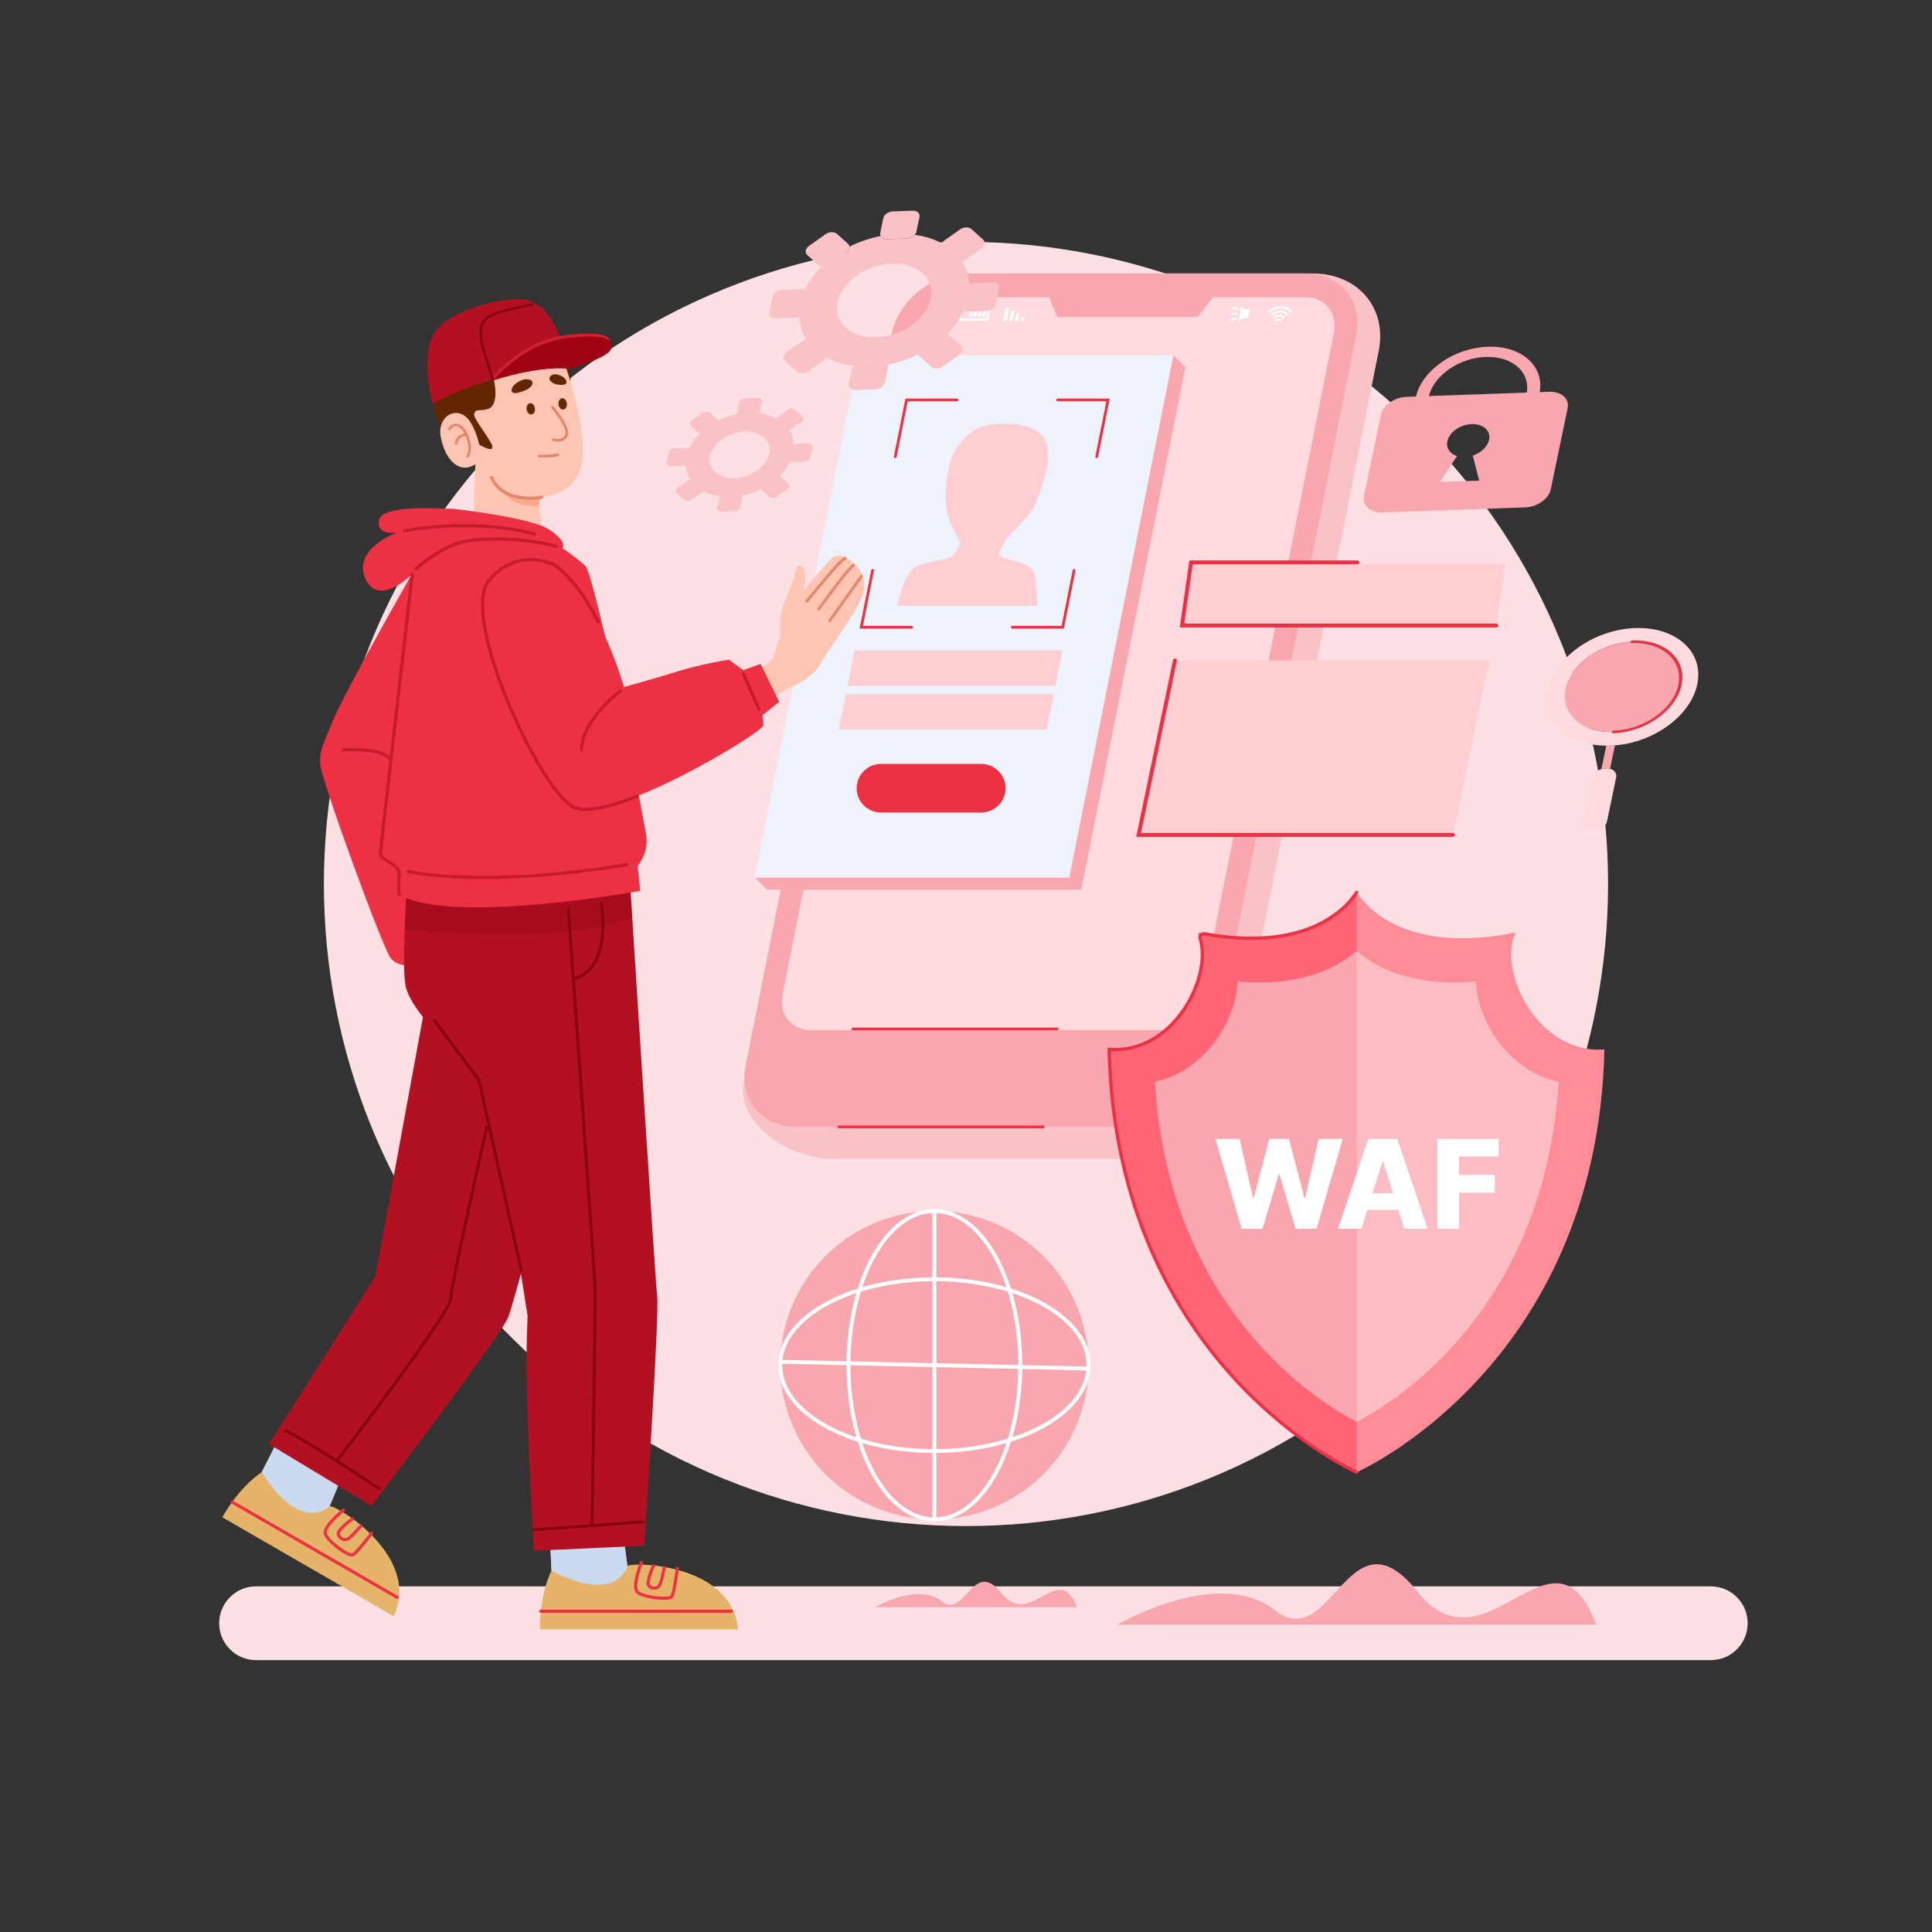 <svg width="500" height="500" viewBox="0 0 500 500" fill="none" xmlns="http://www.w3.org/2000/svg">
<rect x="0" y="0" width="500" height="500" fill="#333333" stroke="none"/>
<g clip-path="url(#clip0_23_2)">
<path d="M442.749 429.638H66.267C60.995 429.638 56.722 425.365 56.722 420.093C56.722 414.822 60.995 410.548 66.267 410.548H442.748C448.019 410.548 452.293 414.821 452.293 420.093C452.293 425.365 448.02 429.638 442.749 429.638Z" fill="#FCE0E3"/>
<path d="M367.498 346.274C432.393 281.379 432.393 176.165 367.498 111.271C302.604 46.376 197.389 46.376 132.495 111.271C67.601 176.165 67.601 281.379 132.495 346.274C197.389 411.168 302.604 411.168 367.498 346.274Z" fill="#FCE0E3"/>
<path d="M257.101 390.162C277.459 381.73 287.126 358.39 278.693 338.032C270.26 317.674 246.921 308.006 226.563 316.439C206.205 324.872 196.537 348.212 204.97 368.57C213.403 388.928 236.742 398.595 257.101 390.162Z" fill="#F9A7AF"/>
<path d="M241.822 393.195C254.1 393.195 264.053 375.333 264.053 353.298C264.053 331.263 254.1 313.4 241.822 313.4C229.544 313.4 219.591 331.263 219.591 353.298C219.591 375.333 229.544 393.195 241.822 393.195Z" stroke="white" stroke-miterlimit="10"/>
<path d="M241.822 375.528C263.857 375.528 281.72 365.575 281.72 353.298C281.72 341.02 263.857 331.067 241.822 331.067C219.787 331.067 201.924 341.02 201.924 353.298C201.924 365.575 219.787 375.528 241.822 375.528Z" stroke="white" stroke-miterlimit="10"/>
<path d="M241.822 313.4V393.195" stroke="white" stroke-miterlimit="10"/>
<path d="M281.71 354.175L201.934 352.421" stroke="white" stroke-miterlimit="10"/>
<path d="M339.797 70.78H261.208C249.57 70.78 238.763 79.772 236.215 90.778L192.561 279.332C190.013 290.338 203.891 299.945 215.529 299.945H294.118C305.756 299.945 316.902 291.025 319.111 279.946L356.817 90.778C359.026 79.699 351.435 70.78 339.797 70.78Z" fill="#FAC1C7"/>
<path d="M337.922 70.78H250.074C241.107 70.78 232.418 77.908 230.665 86.701L192.989 275.717C191.237 284.51 197.085 291.638 206.051 291.638H293.899C302.866 291.638 311.556 284.51 313.308 275.717L350.984 86.701C352.736 77.908 346.889 70.78 337.922 70.78Z" fill="#F9A7AF"/>
<path d="M337.852 76.915C342.95 76.915 346.236 81.019 345.22 86.117L311.082 257.386C310.066 262.484 305.143 266.588 300.045 266.588H209.891C204.793 266.588 201.507 262.484 202.523 257.386L236.661 86.117C237.677 81.019 242.6 76.915 247.698 76.915H271.542L273.607 82.027H309.907L314.01 76.915H337.852Z" fill="#FFDADE"/>
<path d="M217.101 291.639H269.983" stroke="#ED3043" stroke-width="0.712" stroke-miterlimit="10" stroke-linecap="round"/>
<path d="M220.727 266.288H273.609" stroke="#ED3043" stroke-width="0.712" stroke-miterlimit="10" stroke-linecap="round"/>
<path d="M256.498 79.395L255.777 83.011H248.005L248.726 79.395H256.498ZM255.739 80.028H249.233L248.764 82.377H255.27L255.739 80.028ZM248.22 80.118L247.788 82.287H246.794L247.226 80.118H248.22ZM255.28 80.401L254.961 82.005H254.17L254.49 80.401H255.28ZM254.129 80.401L253.809 82.005H253.018L253.337 80.401H254.129ZM252.976 80.401L252.656 82.005H251.866L252.186 80.401H252.976ZM251.824 80.401L251.504 82.005H250.713L251.032 80.401H251.824Z" fill="white"/>
<path d="M334.314 80.476C334.397 80.579 334.363 80.747 334.239 80.85L334.238 80.851C334.114 80.954 333.947 80.954 333.864 80.851C332.706 79.404 330.369 79.404 328.634 80.85C328.511 80.953 328.343 80.953 328.26 80.85C328.178 80.747 328.212 80.58 328.336 80.477C330.313 78.828 332.994 78.828 334.314 80.476ZM333.393 81.245C333.475 81.348 333.442 81.516 333.318 81.619C333.194 81.722 333.026 81.722 332.944 81.619C332.125 80.597 330.476 80.597 329.25 81.619C329.126 81.722 328.959 81.722 328.876 81.619C328.794 81.516 328.827 81.348 328.951 81.245C330.418 80.02 332.412 80.02 333.393 81.245ZM332.47 82.013C332.553 82.116 332.519 82.284 332.396 82.387C332.272 82.49 332.104 82.49 332.022 82.387C331.543 81.79 330.582 81.79 329.865 82.387C329.741 82.49 329.574 82.49 329.491 82.387L329.49 82.387C329.408 82.284 329.442 82.116 329.566 82.013C330.525 81.213 331.83 81.213 332.47 82.013ZM331.63 82.713C331.713 82.817 331.68 82.983 331.557 83.087C331.433 83.191 331.265 83.191 331.182 83.089L331.182 83.088C331.012 82.877 330.679 82.877 330.425 83.087C330.302 83.191 330.135 83.191 330.052 83.088C329.97 82.985 330.003 82.817 330.127 82.714C330.622 82.301 331.3 82.301 331.63 82.713Z" fill="white"/>
<path d="M261.209 79.588L260.521 83.04H259.619L260.307 79.588H261.209ZM262.56 80.355L262.024 83.04H261.123L261.658 80.355H262.56ZM263.897 81.187L263.528 83.04H262.626L262.995 81.187H263.897ZM265.205 81.953L264.988 83.04H264.086L264.302 81.953H265.205Z" fill="white"/>
<path d="M319.04 79.356L320.642 79.756L320.423 80.257L318.821 79.857L319.04 79.356ZM321.243 79.383L322.217 80.046L322.224 80.009H323.474L322.997 82.401H321.747L321.754 82.365L320.517 83.027L321.243 79.383ZM320.365 80.966L320.262 81.481H318.532L318.635 80.966H320.365ZM320.038 82.189L320.058 82.69L318.296 83.091L318.276 82.589L320.038 82.189Z" fill="white"/>
<path d="M306.782 95.047L303.677 91.942L195.368 227.12L198.473 230.225H279.838L306.782 95.047Z" fill="#F9A7AF"/>
<path d="M303.678 91.942H222.313L195.369 227.119H276.733L303.678 91.942Z" fill="#EEF3FB"/>
<path d="M385.449 170.908H304.085L294.67 216.078H376.035L385.449 170.908Z" fill="#FFCED3"/>
<path d="M389.614 145.98H308.249L305.905 161.887H387.269L389.614 145.98Z" fill="#FFCED3"/>
<path d="M247.658 103.499H234.624L231.692 118.205M225.83 147.618L222.899 162.324H235.932M262 162.324H275.034L277.965 147.618M283.828 118.205L286.759 103.499H273.725" stroke="#ED3043" stroke-width="0.712" stroke-miterlimit="10" stroke-linecap="round"/>
<path d="M274.976 168.306H221.192L219.361 177.494H273.144L274.976 168.306Z" fill="#FFCED3"/>
<path d="M272.716 179.643H218.932L217.101 188.83H270.885L272.716 179.643Z" fill="#FFCED3"/>
<path d="M253.954 197.702H227.988C224.99 197.702 222.409 199.819 221.823 202.76C221.048 206.649 224.023 210.275 227.988 210.275H253.954C256.952 210.275 259.533 208.158 260.119 205.218C260.895 201.329 257.92 197.702 253.954 197.702Z" fill="#ED3043"/>
<path d="M246.171 118.797C246.171 118.797 249.003 110.506 256.919 109.795C264.834 109.084 270.346 111.023 271.093 115.629C271.839 120.234 269.581 126.375 267.984 130.335C266.386 134.294 261.243 137.72 260.146 140.064C259.049 142.407 257.759 143.199 259.234 144.152C260.708 145.105 267.063 145.332 267.721 148.596C268.38 151.86 268.477 156.806 268.477 156.806H232.146C232.146 156.806 233.638 149.727 236.19 147.303C238.742 144.879 245.19 145.364 246.631 143.732C248.071 142.1 248.707 141.178 247.982 139.223C247.257 137.268 242.269 132.533 246.171 118.797Z" fill="#FFCED3"/>
<path d="M351.294 145.534H308.25L305.905 161.887H387.269" stroke="#ED3043" stroke-miterlimit="10" stroke-linecap="round"/>
<path d="M376.035 216.078H294.67L304.085 170.908" stroke="#ED3043" stroke-miterlimit="10" stroke-linecap="round"/>
<path d="M109.158 144.057C109.158 144.057 89.689 178.05 86.207 186.38C82.724 194.71 82.917 194.268 82.821 197.5C82.725 200.732 99.231 245.883 101.136 248C103.04 250.116 105.638 249.827 105.638 249.827L107.927 255.137L120.182 253.117L119.24 248.77L114.777 145.519L109.158 144.057Z" fill="#ED3043"/>
<path d="M201.895 166.143C201.895 166.143 201.63 160.98 202.052 158.878C202.473 156.776 205.99 149.084 206.011 147.458C206.031 145.833 207.963 146.207 208.324 147.853C208.684 149.499 207.412 155.43 207.412 155.43L201.895 166.143Z" fill="#FFC5B3"/>
<path d="M88.88 381.208L85.285 389.871C86.145 388.926 109.303 402.509 101.9 418.284L57.539 392.672C57.539 392.672 61.405 385.329 67.714 380.99C72.667 371.517 73.201 369.572 73.201 369.572L88.88 381.208Z" fill="#E5B469"/>
<path d="M73.201 369.571L88.88 381.208L85.284 389.871C85.284 389.871 77.992 397.16 67.714 380.99C72.668 371.517 73.201 369.571 73.201 369.571Z" fill="#CADAF1"/>
<path d="M102.8 413.393L60.068 388.722" stroke="#ED3043" stroke-width="0.812" stroke-miterlimit="2.436" stroke-linecap="round" stroke-linejoin="bevel"/>
<path d="M88.895 390.837C88.895 390.837 83.537 395.058 84.199 396.989C84.861 398.921 90.26 402.949 91.347 402.366C92.433 401.783 96.175 396.822 96.175 396.822" stroke="#ED3043" stroke-width="0.812" stroke-miterlimit="2.436" stroke-linecap="round" stroke-linejoin="round"/>
<path d="M91.23 393.084C91.23 393.084 87.386 395.826 87.557 396.924C87.728 398.022 88.932 398.777 89.891 398.348C90.85 397.918 93.411 394.904 93.411 394.904" stroke="#ED3043" stroke-width="0.812" stroke-miterlimit="2.436" stroke-linecap="round" stroke-linejoin="round"/>
<path d="M109.99 260.353L97.128 330.403L69.616 373.719L96.115 389.714C96.115 389.714 129.933 345.374 131.593 340.749C133.252 336.125 141.061 306.496 141.061 306.496L124.438 257.008L109.99 260.353Z" fill="#B21121"/>
<path d="M161.162 396.066L162.38 405.366C162.653 404.117 189.5 404.302 190.976 421.665H139.752C139.752 421.665 139.429 413.373 142.723 406.46C142.275 395.78 141.766 393.828 141.766 393.828L161.162 396.066Z" fill="#E5B469"/>
<path d="M141.766 393.828L161.162 396.067L162.38 405.366C162.38 405.366 159.71 415.325 142.724 406.46C142.276 395.78 141.766 393.828 141.766 393.828Z" fill="#CADAF1"/>
<path d="M189.31 416.979H139.967" stroke="#ED3043" stroke-width="0.812" stroke-miterlimit="2.436" stroke-linecap="round" stroke-linejoin="bevel"/>
<path d="M105.404 227.563C105.404 227.563 103.853 249.709 104.968 255.151C106.084 260.592 114.381 269.489 119.878 272.781C125.374 276.073 124.993 275.774 126.652 281.868C128.312 287.962 136.543 340.559 136.543 340.559C135.623 360.821 137.265 381.094 138.121 401.338L166.743 400.033C166.743 400.033 170.661 340.558 170.09 335.58C169.519 330.601 163.071 228.794 163.071 228.794L105.404 227.563Z" fill="#B31121"/>
<path d="M147.442 100.335C147.442 100.335 148.952 92.8 143.671 88.737C138.39 84.674 120.994 85.767 114.256 91.793C109.44 92.816 111.723 105.782 113.915 110.446C116.107 115.11 128.049 121.67 128.049 121.67L147.442 100.335Z" fill="#622600"/>
<path d="M145.996 93.793C145.996 93.793 151.454 108.325 150.775 118.312C150.386 124.046 146.949 126.927 143.326 127.993C140.084 128.947 138.978 128.038 139.697 132.684C139.781 133.229 140.562 137.954 140.697 138.664C133.198 143.203 126.83 141.554 122.43 139.335C122.43 139.335 122.866 128.578 123.025 120.124C119.021 122.823 115.252 119.18 114.076 113.196C112.9 107.212 119.24 104.208 122.168 109.964C123.472 112.367 124.021 115.067 124.021 115.067C124.021 115.067 127.797 117.372 127.406 115.448C127.108 113.984 122.593 108.388 122.701 107.295C122.868 105.595 124.144 106.494 126.189 105.876C129.97 104.733 127.307 96.228 127.307 96.228C127.307 96.228 138.293 96.974 145.996 93.793Z" fill="#FFC5B3"/>
<path d="M116.269 111.03C116.269 111.03 117.403 109.1 119.261 110.442C121.118 111.783 122.35 116.671 120.957 118.139" stroke="#E2866D" stroke-width="0.681" stroke-miterlimit="2.044" stroke-linecap="round" stroke-linejoin="round"/>
<path d="M142.962 105.373C142.962 105.373 147.413 110.615 146.609 112.612C145.804 114.608 143.158 113.789 143.158 113.789" stroke="#E2866D" stroke-width="0.681" stroke-miterlimit="2.044" stroke-linecap="round" stroke-linejoin="round"/>
<path d="M137.717 98.633C136.947 98.04 135.826 97.79 133.993 98.92C132.161 100.049 131.962 101.56 133.071 101.713C134.179 101.866 138.555 100.504 137.717 98.633Z" fill="#622600"/>
<path d="M142.208 97.699C142.639 97 143.398 96.534 144.971 97.155C146.544 97.777 147.013 99.093 146.242 99.469C145.471 99.845 142.004 99.562 142.208 97.699Z" fill="#622600"/>
<path d="M137.175 104.346C136.584 104.423 136.19 105.139 136.295 105.946C136.4 106.752 136.964 107.343 137.556 107.266C138.147 107.189 138.541 106.473 138.436 105.666C138.331 104.86 137.766 104.269 137.175 104.346Z" fill="#622600"/>
<path d="M145.423 103.073C144.832 103.15 144.438 103.866 144.543 104.672C144.648 105.479 145.212 106.07 145.804 105.993C146.395 105.916 146.789 105.2 146.684 104.393C146.579 103.587 146.015 102.996 145.423 103.073Z" fill="#622600"/>
<path d="M120.485 112.539C120.485 112.539 118.444 112.455 118.043 114.747" stroke="#E2866D" stroke-width="0.681" stroke-miterlimit="2.044" stroke-linecap="round" stroke-linejoin="round"/>
<path d="M129.323 126.647C129.323 126.647 132.468 128.756 137.247 128.903C138.422 128.94 139.625 128.814 140.774 128.607C139.802 128.891 139.398 129.365 139.512 131.092C138.201 131.02 136.642 130.889 135.234 130.635C132.079 130.067 129.323 126.647 129.323 126.647Z" fill="#FFA88D"/>
<path d="M111.992 104.438C111.992 104.438 127.201 95.636 147.289 95.048C144.068 80.936 139.277 77.769 134.792 77.435C130.307 77.101 116.687 79.901 112.571 85.991C108.455 92.082 111.992 104.438 111.992 104.438Z" fill="#B31121"/>
<path d="M127.354 97.611C127.354 97.611 135.121 87.984 146.609 86.694C158.096 85.403 158.72 87.764 157.596 89.879C156.473 91.994 146.96 94.715 146.96 94.715C146.96 94.715 140.528 94.596 127.697 98.387C127.354 97.611 127.354 97.611 127.354 97.611Z" fill="#CF2032"/>
<path d="M127.697 98.387C127.697 98.387 135.463 88.76 146.951 87.47C158.439 86.18 159.062 88.541 157.939 90.656C156.816 92.771 147.302 95.492 147.302 95.492C147.302 95.492 141.229 94.232 127.697 98.387Z" fill="#9F0312"/>
<path d="M137.766 78.796C137.766 78.796 130.087 80.204 127.375 81.507C124.664 82.811 124.216 84.623 124.453 87.229C124.69 89.835 127.599 98.234 127.599 98.234" stroke="#86020F" stroke-width="0.623" stroke-miterlimit="2.226" stroke-linecap="round" stroke-linejoin="bevel"/>
<path d="M139.595 118.04C139.595 118.04 142.787 118.151 144.354 117.684" stroke="#E2866D" stroke-width="0.733" stroke-miterlimit="2.436" stroke-linecap="round" stroke-linejoin="round"/>
<path d="M140.217 128.671C140.217 128.671 130.403 130.676 127.238 123.606" stroke="#E2866D" stroke-width="0.812" stroke-miterlimit="2.436" stroke-linecap="round" stroke-linejoin="round"/>
<path opacity="0.25" d="M105.403 227.563C105.403 227.563 104.986 233.788 104.743 240.459C117.544 241.811 146.568 243.935 163.634 237.584C163.548 236.225 163.071 228.793 163.071 228.793L105.403 227.563Z" fill="#86020F"/>
<path d="M117.31 131.69C117.31 131.69 137.452 133.845 142.281 137.135C147.11 140.425 145.513 141.829 145.513 141.829C145.513 141.829 148.976 144.156 151.458 146.408C153.939 148.658 166.944 212.587 167.309 216.819C167.675 221.052 165.039 224.111 165.039 224.111L165.674 230.556C165.674 230.556 117.096 239.443 103.34 231.556C102.802 227.054 104.091 225.977 102.436 224.399C100.781 222.822 98.319 222.187 98.454 220.647C98.588 219.108 106.688 148.582 106.688 148.582C106.688 148.582 97.877 157.413 94.529 149.679C91.181 141.945 102.84 137.77 102.84 137.77C102.84 137.77 97.357 138.828 98.088 134.692C98.821 130.555 112.867 131.593 117.31 131.69Z" fill="#ED3043"/>
<path d="M195.511 173.517C195.511 173.517 199.211 172.035 199.974 170.266C200.735 168.498 203.687 158.798 204.694 157.084C205.701 155.371 213.496 146.161 215.033 144.678C216.57 143.196 218.57 143.658 220.733 145.549C222.896 147.439 223.821 149.167 223.644 152.691C223.467 156.214 213.958 168.648 212.557 171.463C211.156 174.279 206.979 177 205.034 177.68C203.089 178.36 198.668 181.666 198.668 181.666L195.511 173.517Z" fill="#FFC5B3"/>
<path d="M105.682 225.518C105.682 225.518 124.128 230.034 162.191 223.777" stroke="#C51B2C" stroke-width="0.812" stroke-miterlimit="2.226" stroke-linecap="round" stroke-linejoin="bevel"/>
<path d="M107.681 147.215C107.681 147.215 114.097 141.453 119.82 140.212C125.544 138.971 137.058 139.317 143.926 141.424" stroke="#C51B2C" stroke-width="0.812" stroke-miterlimit="2.226" stroke-linecap="round" stroke-linejoin="bevel"/>
<path d="M104.683 137.349C104.683 137.349 122.258 133.867 138.341 138.214" stroke="#C51B2C" stroke-width="0.812" stroke-miterlimit="2.226" stroke-linecap="round" stroke-linejoin="bevel"/>
<path d="M143.593 146.293C143.593 146.293 134.147 141.137 126.548 150.198C118.948 159.259 139.11 203.314 148.076 208.702C157.041 214.088 197.711 189.425 197.557 187.713C197.403 186.001 197.346 185.097 197.346 185.097L201.675 181.634L196.846 171.823L192.363 173.44L188.65 170.727C188.65 170.727 182.033 171.709 175.414 173.748C168.796 175.787 161.485 177.807 161.485 177.807C161.485 177.807 154.828 154.219 143.593 146.293Z" fill="#ED3043"/>
<path d="M192.438 174.492L196.437 183.551" stroke="#C51B2C" stroke-width="0.812" stroke-miterlimit="2.226" stroke-linecap="round" stroke-linejoin="bevel"/>
<path d="M160.57 178.813C160.57 178.813 150.701 186.104 150.456 194.083" stroke="#C51B2C" stroke-width="0.812" stroke-miterlimit="2.226" stroke-linecap="round" stroke-linejoin="bevel"/>
<path d="M165.99 404.397C165.99 404.397 163.46 410.731 165 412.073C166.539 413.415 173.229 414.204 173.879 413.155C174.528 412.106 175.288 405.941 175.288 405.941" stroke="#ED3043" stroke-width="0.812" stroke-miterlimit="2.436" stroke-linecap="round" stroke-linejoin="round"/>
<path d="M169.135 405.176C169.135 405.176 167.177 409.473 167.874 410.338C168.571 411.203 169.992 411.255 170.607 410.404C171.222 409.552 171.934 405.661 171.934 405.661" stroke="#ED3043" stroke-width="0.812" stroke-miterlimit="2.436" stroke-linecap="round" stroke-linejoin="round"/>
<path d="M138.041 395.926L166.528 393.844" stroke="#86020F" stroke-width="0.742" stroke-miterlimit="2.226" stroke-linecap="round" stroke-linejoin="bevel"/>
<path d="M153.227 394.771C153.227 394.771 154.152 337.555 153.989 333.066C153.826 328.577 147.078 235.04 147.078 235.04" stroke="#86020F" stroke-width="0.742" stroke-miterlimit="2.226" stroke-linecap="round" stroke-linejoin="bevel"/>
<path d="M155.622 233.843C155.622 233.843 158.506 250.276 148.901 253.241" stroke="#86020F" stroke-width="0.742" stroke-miterlimit="2.226" stroke-linecap="round" stroke-linejoin="bevel"/>
<path d="M112.438 264.108L123.947 279.534L134.884 328.751" stroke="#86020F" stroke-width="0.742" stroke-miterlimit="2.226" stroke-linecap="round" stroke-linejoin="bevel"/>
<path d="M154.81 160.937C151.905 155.225 148.121 149.488 143.593 146.293C143.593 146.293 134.147 141.137 126.548 150.198C118.949 159.259 139.11 203.314 148.076 208.702C151.057 210.493 157.545 208.961 164.871 206.055" stroke="#C51B2C" stroke-width="0.812" stroke-miterlimit="2.226" stroke-linecap="round" stroke-linejoin="bevel"/>
<path d="M208.8 155.621C208.8 155.621 217.526 144.731 218.744 144.473" stroke="#E2866D" stroke-width="0.733" stroke-miterlimit="2.436" stroke-linecap="round" stroke-linejoin="round"/>
<path d="M211.881 157.627C211.881 157.627 219.887 146.602 220.853 146.309" stroke="#E2866D" stroke-width="0.733" stroke-miterlimit="2.436" stroke-linecap="round" stroke-linejoin="round"/>
<path d="M222.927 149.146L214.745 160.613" stroke="#E2866D" stroke-width="0.733" stroke-miterlimit="2.436" stroke-linecap="round" stroke-linejoin="round"/>
<path d="M103.342 231.555C102.803 227.053 104.092 225.976 102.437 224.398C100.783 222.82 98.32 222.185 98.455 220.646C98.59 219.107 106.689 148.581 106.689 148.581" stroke="#C51B2C" stroke-width="0.812" stroke-miterlimit="2.226" stroke-linecap="round" stroke-linejoin="bevel"/>
<path d="M88.83 194.036C88.83 194.036 98.758 193.44 100.912 196.364" stroke="#C51B2C" stroke-width="0.812" stroke-miterlimit="2.226" stroke-linecap="round" stroke-linejoin="bevel"/>
<path d="M73.844 370.303C76.212 370.765 98.213 385.3 98.213 385.3" stroke="#86020F" stroke-width="0.742" stroke-miterlimit="2.226" stroke-linecap="round" stroke-linejoin="bevel"/>
<path d="M87.3 377.892C87.3 377.892 116.53 339.95 116.665 336.005C116.802 332.06 125.971 291.767 125.971 291.767" stroke="#86020F" stroke-width="0.742" stroke-miterlimit="2.226" stroke-linecap="round" stroke-linejoin="bevel"/>
<path d="M400.952 101.392C404.082 101.282 406.215 103.192 405.7 105.667L401.338 126.623C400.822 129.104 397.854 131.202 394.725 131.312L357.747 132.624C354.617 132.734 352.493 130.818 353.009 128.337L357.371 107.381C357.887 104.906 360.846 102.815 363.974 102.704L366.449 102.616C368.093 95.793 376.33 90.044 385.026 89.736C393.722 89.428 399.67 94.674 398.477 101.48L400.952 101.392ZM369.797 102.498L395.131 101.599C396.024 96.234 391.329 92.135 384.477 92.378C377.631 92.621 371.141 97.117 369.797 102.498ZM382.804 124.376L381.151 117.899C383.274 117.205 385 115.623 385.375 113.819C385.863 111.474 383.845 109.653 380.859 109.76C377.88 109.865 375.069 111.857 374.581 114.202C374.212 115.977 375.272 117.448 377.08 118.014L372.68 124.734L382.804 124.376Z" fill="#F9A7AF"/>
<path d="M415.597 198.834C415.991 198.82 416.357 198.863 416.684 198.955C417.809 199.27 418.473 200.154 418.25 201.226L415.887 212.582C415.599 213.965 413.944 215.138 412.191 215.2C410.439 215.261 409.251 214.19 409.538 212.807L411.901 201.451C412.124 200.379 413.169 199.434 414.443 199.034C414.812 198.918 415.202 198.848 415.597 198.834Z" fill="#FFDADE"/>
<path d="M417.943 192.903L416.684 198.955C416.357 198.863 415.992 198.82 415.597 198.834C415.202 198.848 414.813 198.918 414.443 199.034L415.702 192.983C416.07 192.986 416.442 192.982 416.818 192.969C417.194 192.956 417.569 192.933 417.943 192.903Z" fill="#F9A7AF"/>
<path d="M422.48 165.757C430.883 165.459 436.572 170.59 435.192 177.221C433.813 183.852 425.887 189.466 417.484 189.763C417.251 189.771 417.094 189.63 417.131 189.452C417.173 189.265 417.39 189.113 417.621 189.104C421.593 188.963 425.445 187.566 428.475 185.42C431.505 183.274 433.705 180.385 434.357 177.251C435.009 174.116 433.989 171.342 431.814 169.38C429.639 167.419 426.315 166.275 422.344 166.416C422.113 166.424 421.956 166.285 421.99 166.109C422.028 165.92 422.247 165.765 422.48 165.757Z" fill="#ED3043"/>
<path d="M423.147 162.551C433.791 162.174 441.002 168.677 439.254 177.077C437.567 185.18 428.161 192.086 417.943 192.903C417.569 192.933 417.193 192.956 416.817 192.969C416.441 192.982 416.069 192.986 415.701 192.983C405.675 192.883 399.024 186.545 400.71 178.443C402.458 170.043 412.503 162.928 423.147 162.551ZM417.484 189.763C425.887 189.465 433.812 183.851 435.192 177.221C436.572 170.59 430.883 165.459 422.48 165.756C422.247 165.764 422.028 165.92 421.99 166.103C413.978 166.567 406.505 171.948 405.186 178.283C403.867 184.619 409.194 189.553 417.132 189.446C417.094 189.629 417.251 189.771 417.484 189.763Z" fill="#FFDADE"/>
<path d="M421.989 166.109C421.956 166.285 422.112 166.424 422.343 166.415C426.314 166.274 429.638 167.418 431.813 169.379C433.988 171.341 435.008 174.115 434.356 177.25C433.704 180.385 431.504 183.273 428.474 185.419C425.444 187.565 421.592 188.963 417.62 189.103C417.389 189.111 417.173 189.264 417.132 189.446C409.193 189.553 403.867 184.619 405.185 178.283C406.505 171.948 413.978 166.567 421.989 166.109Z" fill="#F9A7AF"/>
<path d="M236.177 54.528C237.358 54.487 238.156 55.207 237.963 56.139L237.172 59.938C237.11 60.237 236.952 60.521 236.729 60.77C236.257 61.298 235.486 61.671 234.684 61.7L229.592 61.88C228.79 61.909 228.165 61.586 227.906 61.083C227.784 60.846 227.744 60.569 227.806 60.27L228.597 56.471C228.791 55.539 229.904 54.751 231.084 54.709L236.177 54.528Z" fill="#FAC1C7"/>
<path d="M215.218 60.09C215.765 60.071 216.278 60.217 216.627 60.531L219.467 63.1C219.692 63.303 219.821 63.551 219.86 63.817C219.944 64.378 219.629 65.019 218.971 65.486L214.785 68.451C214.299 68.795 213.717 68.98 213.17 68.999C212.976 69.006 212.787 68.992 212.608 68.957C212.281 68.893 211.987 68.762 211.762 68.558L208.913 65.996C208.215 65.366 208.437 64.298 209.409 63.609L213.604 60.638C214.089 60.294 214.671 60.111 215.218 60.09Z" fill="#FAC1C7"/>
<path d="M207.243 74.835C207.625 74.822 207.965 74.888 208.247 75.015C208.836 75.28 209.16 75.814 209.029 76.446L208.193 80.464C208.061 81.095 207.509 81.659 206.8 81.972C206.461 82.121 206.087 82.213 205.705 82.226L200.891 82.397C199.71 82.439 198.912 81.719 199.106 80.787L199.942 76.768C200.136 75.836 201.248 75.048 202.429 75.006L207.243 74.835Z" fill="#FAC1C7"/>
<path d="M228.046 93.591C228.846 93.562 229.47 93.887 229.728 94.39C229.851 94.628 229.892 94.907 229.829 95.207L229.039 99.007C228.844 99.939 227.732 100.727 226.551 100.769L221.458 100.949C220.277 100.991 219.479 100.27 219.673 99.338L220.464 95.539C220.527 95.239 220.685 94.952 220.911 94.701C221.384 94.174 222.153 93.8 222.952 93.772L228.046 93.591Z" fill="#FAC1C7"/>
<path d="M244.468 86.472C244.664 86.465 244.856 86.479 245.038 86.515C245.362 86.579 245.653 86.71 245.877 86.912L248.717 89.481C249.415 90.111 249.193 91.178 248.221 91.867L244.035 94.832C243.549 95.176 242.967 95.361 242.42 95.38C241.873 95.399 241.36 95.254 241.011 94.939L238.162 92.377C237.937 92.175 237.809 91.927 237.769 91.661C237.686 91.1 237.999 90.458 238.659 89.99L242.853 87.019C243.34 86.675 243.921 86.492 244.468 86.472Z" fill="#FAC1C7"/>
<path d="M256.745 73.08C257.926 73.038 258.725 73.759 258.531 74.691L257.695 78.709C257.5 79.641 256.388 80.43 255.207 80.471L250.385 80.642C250.01 80.655 249.673 80.591 249.393 80.466C248.798 80.201 248.468 79.666 248.6 79.032L249.436 75.013C249.568 74.379 250.129 73.811 250.844 73.5C251.18 73.355 251.549 73.265 251.924 73.251L256.745 73.08Z" fill="#FAC1C7"/>
<path d="M250.022 58.856C250.569 58.837 251.082 58.983 251.431 59.297L254.435 62.013C255.133 62.642 254.911 63.71 253.939 64.399L249.98 67.203C249.668 67.424 249.317 67.579 248.96 67.666C248.761 67.715 248.562 67.744 248.366 67.751C247.819 67.77 247.306 67.624 246.956 67.31L243.944 64.6C243.469 64.173 243.421 63.541 243.743 62.965C243.895 62.693 244.129 62.434 244.44 62.214L248.407 59.404C248.893 59.06 249.475 58.875 250.022 58.856Z" fill="#FAC1C7"/>
<path d="M248.6 79.032C248.468 79.666 248.799 80.201 249.393 80.466C248.381 82.641 246.889 84.686 245.037 86.515C244.856 86.479 244.664 86.465 244.468 86.472C243.921 86.491 243.339 86.675 242.853 87.019L238.659 89.991C237.999 90.458 237.685 91.1 237.769 91.662C235.273 92.911 232.552 93.849 229.729 94.39C229.471 93.888 228.847 93.563 228.047 93.592L222.954 93.772C222.154 93.801 221.385 94.174 220.912 94.701C218.271 94.354 215.901 93.595 213.891 92.504C214.208 91.93 214.159 91.303 213.686 90.878L210.682 88.162C210.333 87.848 209.82 87.702 209.273 87.721C209.078 87.728 208.879 87.756 208.682 87.805C207.57 86.08 206.913 84.11 206.8 81.974C207.509 81.662 208.061 81.098 208.193 80.466L209.029 76.447C209.16 75.816 208.836 75.283 208.247 75.016C209.259 72.839 210.752 70.79 212.607 68.959C212.786 68.994 212.976 69.007 213.169 69.001C213.716 68.981 214.298 68.797 214.784 68.453L218.97 65.488C219.629 65.021 219.943 64.38 219.859 63.819C222.356 62.568 225.08 61.628 227.905 61.086C228.163 61.588 228.789 61.911 229.591 61.883L234.683 61.703C235.486 61.674 236.256 61.301 236.728 60.772C239.367 61.12 241.734 61.878 243.742 62.967C243.419 63.544 243.468 64.174 243.943 64.603L246.956 67.313C247.305 67.627 247.817 67.772 248.365 67.753C248.561 67.746 248.76 67.719 248.959 67.669C250.073 69.394 250.73 71.365 250.845 73.502C250.13 73.813 249.569 74.381 249.437 75.015L248.6 79.032ZM226.843 87.246C233.493 87.01 239.778 82.568 240.873 77.308C241.965 72.06 237.451 67.989 230.801 68.225C224.137 68.461 217.849 72.916 216.757 78.163C215.663 83.423 220.179 87.482 226.843 87.246Z" fill="#FAC1C7"/>
<path d="M209.273 87.721C209.82 87.701 210.333 87.847 210.682 88.161L213.686 90.877C214.158 91.303 214.208 91.929 213.891 92.503C213.739 92.777 213.503 93.04 213.189 93.263L209.23 96.066C208.744 96.41 208.162 96.595 207.615 96.614C207.068 96.633 206.555 96.488 206.206 96.173L203.193 93.464C202.496 92.834 202.718 91.766 203.69 91.077L207.657 88.267C207.97 88.045 208.323 87.89 208.681 87.803C208.879 87.755 209.078 87.727 209.273 87.721Z" fill="#FAC1C7"/>
<path d="M209.136 114.744C209.888 114.717 210.39 115.177 210.267 115.765L209.736 118.318C209.614 118.906 208.912 119.408 208.159 119.435L205.106 119.543C204.865 119.551 204.65 119.506 204.474 119.423C203.834 120.807 202.884 122.108 201.7 123.276C201.908 123.316 202.102 123.391 202.239 123.522L204.042 125.149C204.489 125.551 204.348 126.228 203.727 126.663L201.072 128.549C200.762 128.765 200.393 128.882 200.045 128.894C199.699 128.906 199.374 128.815 199.154 128.616L197.351 126.989C197.206 126.859 197.128 126.697 197.103 126.527C195.518 127.326 193.788 127.923 191.993 128.264C192.073 128.42 192.105 128.589 192.065 128.779L191.563 131.189C191.439 131.783 190.73 132.285 189.978 132.312L186.751 132.426C186.006 132.452 185.497 131.993 185.62 131.4L186.122 128.99C186.161 128.8 186.267 128.62 186.411 128.461C184.732 128.244 183.227 127.761 181.946 127.064C181.85 127.239 181.71 127.408 181.508 127.551L178.995 129.332C178.685 129.548 178.315 129.665 177.968 129.677C177.621 129.689 177.296 129.598 177.077 129.399L175.166 127.676C174.726 127.279 174.867 126.602 175.481 126.162L177.995 124.382C178.196 124.239 178.424 124.148 178.652 124.093C177.941 122.993 177.522 121.741 177.454 120.382C177.24 120.478 177.003 120.54 176.762 120.549L173.709 120.657C172.956 120.684 172.448 120.224 172.57 119.637L173.101 117.084C173.223 116.496 173.933 115.993 174.684 115.967L177.738 115.859C177.978 115.851 178.193 115.896 178.37 115.979C179.01 114.595 179.96 113.294 181.142 112.132C180.934 112.092 180.741 112.011 180.596 111.881L178.793 110.254C178.353 109.856 178.495 109.174 179.108 108.74L181.771 106.854C182.077 106.637 182.445 106.521 182.791 106.508C183.138 106.496 183.465 106.588 183.688 106.786L185.491 108.419C185.637 108.544 185.708 108.706 185.733 108.877C187.324 108.084 189.055 107.48 190.851 107.14C190.77 106.989 190.739 106.814 190.778 106.624L191.28 104.214C191.404 103.62 192.112 103.124 192.856 103.098L196.083 102.984C196.836 102.957 197.346 103.41 197.223 104.003L196.721 106.413C196.682 106.603 196.577 106.784 196.432 106.942C198.111 107.159 199.616 107.642 200.889 108.339C200.985 108.165 201.133 107.994 201.333 107.858L203.847 106.072C204.154 105.855 204.521 105.738 204.868 105.726C205.215 105.714 205.541 105.806 205.765 106.004L207.669 107.728C208.117 108.124 207.975 108.807 207.354 109.242L204.84 111.022C204.646 111.165 204.419 111.255 204.19 111.31C204.902 112.41 205.321 113.663 205.389 115.021C205.603 114.926 205.84 114.864 206.08 114.856L209.136 114.744ZM190.167 123.731C194.387 123.581 198.371 120.765 199.065 117.429C199.758 114.098 196.898 111.518 192.678 111.668C188.45 111.818 184.465 114.641 183.772 117.97C183.078 121.307 185.94 123.881 190.167 123.731Z" fill="#FAC1C7"/>
<path d="M351.133 230.942C345.571 239.187 332.702 245.912 310.036 241.352C314.789 251.408 304.183 272.943 287.046 271.585C288.954 353.713 351.133 381.003 351.133 381.003C351.133 381.003 413.311 353.713 415.219 271.586C398.083 272.944 387.476 251.409 392.229 241.353C369.563 245.912 356.694 239.187 351.133 230.942Z" fill="#FF6574"/>
<path d="M351.132 230.942C345.711 238.979 333.345 245.572 311.728 241.676C311.019 241.547 310.413 242.196 310.618 242.888C313.748 253.437 303.354 272.879 287.045 271.586C288.953 353.713 351.132 381.003 351.132 381.003" stroke="#ED3043" stroke-width="0.855" stroke-miterlimit="10" stroke-linecap="round"/>
<path d="M351.133 246.096C344.579 251.767 334.306 255.307 320.327 253.991C320.071 258.822 318.347 263.703 315.515 268.067C311.912 273.618 306.103 278.468 298.894 279.955C302.476 339.069 341.443 362.974 351.133 367.981C360.822 362.974 399.789 339.069 403.37 279.955C396.161 278.468 390.353 273.618 386.749 268.067C383.918 263.703 382.194 258.822 381.937 253.991C367.959 255.308 357.686 251.767 351.133 246.096Z" fill="#F9A7AF"/>
<path opacity="0.25" d="M351.133 230.942V381.003C351.133 381.003 413.311 353.713 415.219 271.586C398.083 272.944 387.476 251.409 392.229 241.353C369.563 245.912 356.694 239.187 351.133 230.942Z" fill="white"/>
<path d="M413.121 420.465C401.995 390.945 384.625 434.245 366.829 411.903C349.034 389.563 344.657 428.297 329.989 416.733C315.322 405.169 289.144 420.465 289.144 420.465H413.121Z" fill="#F9A7AF"/>
<path d="M278.729 415.942C274.038 403.496 266.715 421.751 259.212 412.333C251.709 402.914 249.864 419.245 243.68 414.369C237.496 409.493 226.459 415.942 226.459 415.942H278.729Z" fill="#F9A7AF"/>
<path d="M321.341 318L314.568 294.727H320.784L324.295 309.977H324.489L328.5 294.727H333.568L337.58 310.011H337.773L341.295 294.727H347.5L340.739 318H335.318L331.125 303.886H330.943L326.75 318H321.341ZM352.327 318H346.281L354.134 294.727H361.622L369.474 318H363.429L357.963 300.591H357.781L352.327 318ZM351.52 308.841H364.156V313.114H351.52V308.841ZM371.98 318V294.727H387.866V299.295H377.605V304.068H386.855V308.648H377.605V318H371.98Z" fill="white"/>
</g>
<defs>
<clipPath id="clip0_23_2">
<rect width="500" height="500" fill="white"/>
</clipPath>
</defs>
</svg>
